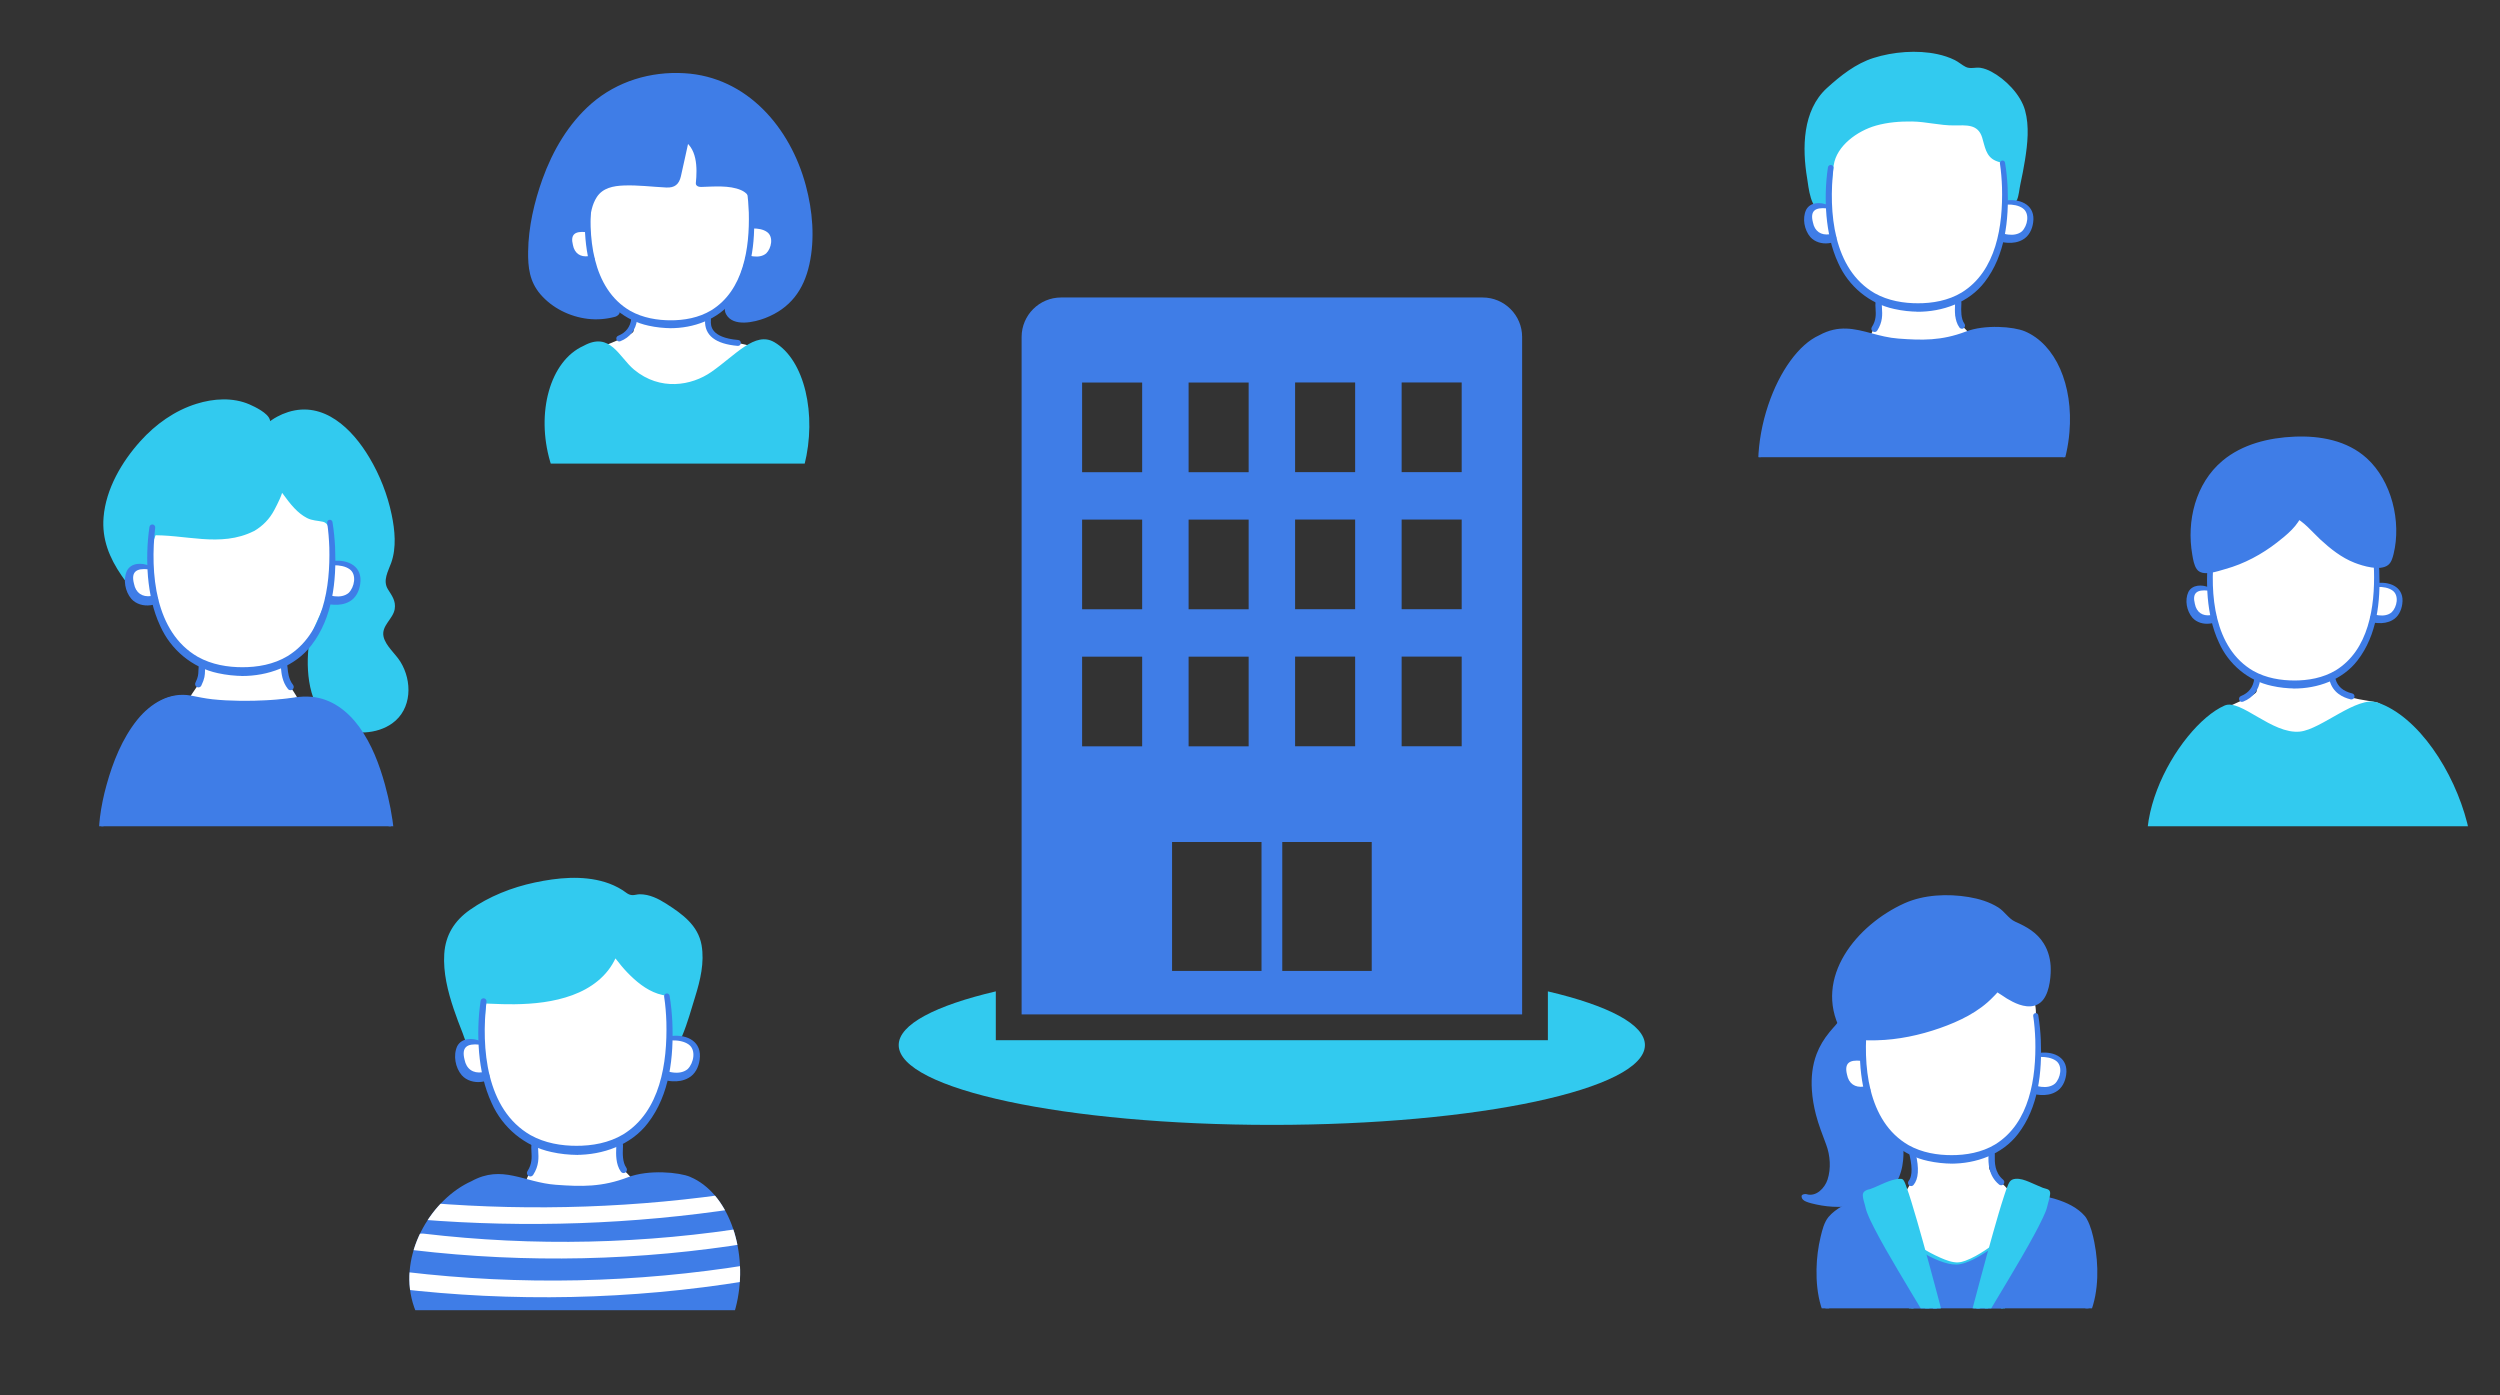 <?xml version="1.0" encoding="UTF-8"?><svg id="_レイヤー_2" xmlns="http://www.w3.org/2000/svg" xmlns:xlink="http://www.w3.org/1999/xlink" viewBox="0 0 444.64 248.11"><rect x="0" y="0" width="444.64" height="248.11" fill="#333333" stroke="none"/><defs><style>.cls-1{fill:#32caef;}.cls-1,.cls-2,.cls-3,.cls-4{stroke-width:0px;}.cls-5{clip-path:url(#clippath-2);}.cls-6{clip-path:url(#clippath-6);}.cls-2{fill:none;}.cls-7{clip-path:url(#clippath-1);}.cls-8{clip-path:url(#clippath-4);}.cls-3{fill:#3f7de7;}.cls-4{fill:#fff;}.cls-9{clip-path:url(#clippath);}.cls-10{clip-path:url(#clippath-3);}.cls-11{clip-path:url(#clippath-5);}</style><clipPath id="clippath"><rect class="cls-2" x="80.44" y="6.81" width="74.76" height="75.64"/></clipPath><clipPath id="clippath-1"><rect class="cls-2" y="62.97" width="83.01" height="83.99"/></clipPath><clipPath id="clippath-2"><rect class="cls-2" x="57.99" y="146.22" width="85.8" height="86.81"/></clipPath><clipPath id="clippath-3"><path class="cls-2" d="m122.78,209.32c-1.97-.83-7.4-1.35-11.09.06-4.6,1.76-8.24,1.68-12.84,1.34-5.68-.42-9.52-3.65-14.99-.64-13.78,6.18-22.94,36.6,24.84,38.03,27.91.33,27.42-33.14,14.08-38.78Z"/></clipPath><clipPath id="clippath-4"><rect class="cls-2" x="299.36" width="80.38" height="81.32"/></clipPath><clipPath id="clippath-5"><rect class="cls-2" x="305.56" y="151.79" width="79.98" height="80.91"/></clipPath><clipPath id="clippath-6"><rect class="cls-2" x="368.52" y="69.95" width="76.12" height="77.01"/></clipPath></defs><g id="object"><path class="cls-1" d="m275.3,176.32v8.68h-98.19v-8.68c-10.73,2.52-17.27,5.88-17.27,9.55,0,7.84,29.71,14.2,66.36,14.2s66.36-6.36,66.36-14.2c0-3.68-6.54-7.03-17.27-9.55Z"/><path class="cls-3" d="m263.7,52.91h-74.98c-3.87,0-7.02,3.15-7.02,7.02v120.49h89.02V59.93c0-3.87-3.15-7.02-7.02-7.02Zm-33.36,15.11h10.68v15.95h-10.68v-15.95Zm0,24.38h10.68v15.95h-10.68v-15.95Zm0,24.38h10.68v15.95h-10.68v-15.95Zm-18.94-48.75h10.68v15.95h-10.68v-15.95Zm0,24.38h10.68v15.95h-10.68v-15.95Zm0,24.38h10.68v15.95h-10.68v-15.95Zm-8.26,15.95h-10.68v-15.95h10.68v15.95Zm0-24.38h-10.68v-15.95h10.68v15.95Zm0-24.38h-10.68v-15.95h10.68v15.95Zm5.32,65.77h15.91v22.93h-15.91v-22.93Zm35.51,22.93h-15.91v-22.93h15.91v22.93Zm16-39.95h-10.68v-15.95h10.68v15.95Zm0-24.38h-10.68v-15.95h10.68v15.95Zm0-24.38h-10.68v-15.95h10.68v15.95Z"/><g class="cls-9"><path class="cls-4" d="m104.84,33.45s-3.76,24.23,14.58,24.23h-.29c18.35,0,14.16-24.35,14.16-24.35,0,0,.4-10.3-13.87-10.3s-14.59,10.42-14.59,10.42Z"/><path class="cls-3" d="m118.84,32.61c.64.13,1.14-.23,1.2-.88.56-2.55,1.12-5.1,1.69-7.66,3.22,1.35,3.35,5.42,3.04,8.43,2.02-.07,4.05,0,6.06.2,1.29.13,3.46,1.14,3.69,2.42,1.14,6.43-2.18,16.11-4.16,18.62-1.79,2.27,2,4.77,8.32.66,10.06-6.55,4.67-40.68-18.62-40.68-20.47,0-25.4,24.33-25.09,31.96-.69,6.87,7.74,11.88,14.28,9.95-2.84-3.54-4.66-7.5-5.1-12.39-1.19-13.27,6.1-11.01,14.71-10.62Z"/><path class="cls-3" d="m118.51,33.35c1.48.08,2.27-.57,2.59-1.99.56-2.45,1.08-4.91,1.62-7.36l-1.56.75c2.89,1.35,2.87,5.09,2.6,7.81-.05.51.51.7.92.69,2.21-.06,5.03-.34,7.11.56s2,2.96,1.93,5.02c-.13,3.85-1.07,7.74-2.51,11.3-.48,1.2-1.05,2.3-1.76,3.38-.48.73-.76,1.56-.31,2.38,1.26,2.32,5.08,1.41,6.96.68,4.44-1.72,6.85-4.99,7.85-9.54,1.01-4.59.58-9.53-.63-14.04-2.74-10.26-10.44-19.33-21.61-19.97-6-.35-11.95,1.43-16.52,5.4-4.09,3.56-6.9,8.4-8.72,13.46-1.46,4.08-2.48,8.49-2.54,12.84-.04,2.85.25,5.34,2.17,7.6,2.11,2.47,5.25,4.01,8.45,4.39,1.63.19,3.26.06,4.85-.37.42-.11,1.1-.65.71-1.15-2.54-3.21-4.28-6.85-4.86-10.93-.4-2.8-.75-6.66.89-9.2,1.06-1.65,2.97-2,4.8-2.07,2.52-.1,5.05.24,7.56.36.99.05,1.98-1.42.66-1.49-4.45-.21-11.39-1.87-14.55,2.38-1.91,2.56-1.76,6.25-1.48,9.25.44,4.68,2.29,8.9,5.19,12.57l.71-1.15c-3.27.9-6.83.04-9.52-1.98-2.64-1.99-3.61-4.57-3.58-7.78.04-3.77.7-7.52,1.81-11.12,3.09-10.06,10.14-19.22,21.46-19.56,10.7-.33,18.5,7.6,21.64,17.25,1.37,4.22,2,8.77,1.49,13.19-.37,3.22-1.38,6.94-4.18,8.9-1.56,1.1-3.86,2.27-5.85,1.99-1.07-.15-1.69-.76-1.13-1.76,1.45-2.59,2.59-5.11,3.36-8.01.53-1.98.93-4,1.1-6.05.14-1.64.36-3.85-.24-5.43-1.34-3.55-7.71-2.89-10.56-2.81l.92.69c.34-3.44.04-7.4-3.47-9.05-.59-.27-1.42.13-1.56.75-.3,1.37-.61,2.75-.91,4.12-.11.51-.83,3.6-.65,3.61-.99-.05-1.99,1.42-.66,1.49Z"/><path class="cls-4" d="m112.79,56.77c-.4.86.12,1.43-.13,2.18-.31.93-8.45,3.49-7.67,4.09,1.67,1.29,12.12,13.16,14.57,12.98,2.62-.11,14.22-12.85,15.87-13.57,1.52-.66-8.43-1.82-9.03-3.37-.31-.8-.37-1.97-.46-2.31"/><path class="cls-4" d="m104.25,41s-3.67-1.11-3.08,2.55c.59,3.67,3.92,2.65,3.92,2.65"/><path class="cls-3" d="m104.17,41.28c-1.85-.18-2.77.36-2.27,2.31.29,1.49,1.35,2.17,2.75,1.97.13-.01.22-.03.32-.05.38-.06.74.2.8.58.11.74-.72.88-1.27.95-1.08.14-2.28-.18-3.04-1.03-1-1.17-1.36-3.09-.7-4.5.69-1.32,2.4-1.3,3.57-.79.32.13.17.62-.17.56h0Z"/><path class="cls-4" d="m133.86,40.29s4.34-.4,3.76,3.26c-.59,3.67-4.38,2.61-4.38,2.61"/><path class="cls-3" d="m133.82,39.95c2.43-.25,4.72.91,4.31,3.66-.15,1.14-.7,2.29-1.75,2.85-.78.44-1.64.55-2.49.5-.6-.04-1.53-.1-1.38-.96.09-.38.46-.61.84-.53.19.06.43.11.66.13.8.1,1.66-.01,2.27-.54.92-.9,1.34-2.94.15-3.79-.67-.49-1.67-.66-2.57-.63-.44,0-.48-.65-.04-.7h0Z"/><path class="cls-3" d="m105.3,34.64c-.82,7.17-.08,16.69,6.83,20.67,2.22,1.23,4.77,1.67,7.29,1.66,0,0,0,1.4,0,1.4h-.29v-1.4c2.56.02,5.16-.45,7.37-1.78,5.78-3.55,6.84-11.12,6.68-17.38-.05-1.33-.15-2.67-.35-3.96-.04-.23.13-.45.36-.49.23-.03.45.12.49.35.23,1.36.35,2.7.42,4.06.23,5.4-.38,11.27-3.8,15.69-2.61,3.4-6.99,4.94-11.17,4.91-.93-.02-.94-1.37-.01-1.4,0,0,.01,0,.01,0h.29s0,0,0,0c.39,0,.7.31.7.7,0,.39-.32.71-.71.7-1.36-.01-2.73-.15-4.07-.45-4.12-.88-7.57-3.75-9.27-7.59-1.15-2.48-1.7-5.16-1.94-7.83-.22-2.68-.15-5.34.24-8.01.04-.25.27-.43.53-.39.26.04.43.28.39.54h0Z"/><path class="cls-3" d="m131.27,61.52s-.03,0-.05,0c-3.97-.34-5.93-1.87-5.82-4.54,0-.05,0-.09,0-.12-.05-.26.12-.53.38-.6.28-.08.57.09.64.37.03.12.03.23.02.39-.04.83-.13,3.02,4.85,3.45.29.02.5.28.48.57-.02.27-.25.48-.52.48Zm-5.85-4.62s0,0,0,0c0,0,0,0,0,0Z"/><path class="cls-3" d="m110.14,60.73c-.21,0-.41-.13-.49-.33-.11-.27.02-.58.29-.68,1.37-.55,2.16-1.56,2.33-3.01.03-.29.29-.49.58-.46.29.03.49.3.46.58-.22,1.83-1.25,3.17-2.98,3.86-.06.03-.13.04-.2.04Z"/><path class="cls-1" d="m137.7,60.85c-3.39-1.97-6.83,2.26-11.18,5.3-3.52,2.45-9.11,3.43-13.74-.4-2.69-2.23-4.23-6.86-8.99-4.24-12.01,5.39-9.9,36.99,18.23,37.78,24.31.68,26.6-32.11,15.67-38.45Z"/></g><g class="cls-7"><path class="cls-4" d="m27.1,92.55s-4.18,26.9,16.19,26.9h-.33c20.37,0,15.73-27.04,15.73-27.04,0,0,.44-11.44-15.4-11.44s-16.2,11.57-16.2,11.57Z"/><path class="cls-1" d="m44.54,94.24c-5.13,2.78-12.04.15-17.6.49-2.52,4.01-.02,13.16-.33,11-.6-4.25-.75,2.89-5.83-6.93-1.21-2.34-2.75-7.55,1.21-14.74,7.15-12.97,19.75-15.77,25.17-8.8.43.55,1.27.38,1.66-.22,11.7-8.53,23.37,16.79,19.5,25.66-2.39,5.49,1.04,3.64.79,7.93-.74,2.21-1.69,1.94-2.03,4.24-.3,1.96,3.78,4.35,4.4,8.58.66,4.51-1.85,7.98-5.83,8.25-11.55.77-10.03-15.08-9.35-16.53,3.37-7.19,4.62-10.91,3.46-18.77-.1-.7-.63-2.25-1.3-2.13-3.76.34-5.9-3.2-7.82-5.75-2.08-2.12-1.15,4.99-6.12,7.72Z"/><path class="cls-1" d="m43.9,94.03c-3.54,1.79-7.86.79-11.62.4-2.18-.23-5.84-1.16-6.87,1.38-.88,2.17-.79,4.75-.55,7.02.07.69.09,3.6,1.08,3.72.42.05,1.65-.13,1.77-.67.1-.43-.04-1.43-.32-1.8-.42-.55-.98-.31-1.58-.26-.34.03-.07-.03.07.02-.37-.14-.65-.37-.93-.64-1.4-1.32-2.42-3.28-3.22-5-3.81-8.11,2.09-18.04,8.58-22.92,2.93-2.2,6.6-3.77,10.32-3.05,1.5.29,2.91.95,4.09,1.93,1.24,1.03,1.78,2.31,3.6,1.78,1.47-.43,2.39-1.75,3.97-2.05,1.31-.25,2.67.08,3.87.62,2.88,1.29,5.12,3.92,6.8,6.52,3.22,4.98,6.07,12.17,4.81,18.21-.32,1.54-1.28,2.93-1.36,4.52-.06,1.18.6,1.7,1.14,2.64,1,1.74.18,3.18-.8,4.68-.85,1.3-.97,2.56-.14,3.85,1.02,1.58,2.37,2.91,3.15,4.65.91,2.02,1.05,4.46.17,6.52-1.66,3.9-6.59,3.88-9.47,1.35-3.48-3.07-4.16-9.38-3.26-13.72.28-1.35,1.06-2.58,1.6-3.83.87-2.02,1.64-4.09,2.07-6.25.4-2.03.49-4.11.36-6.18-.09-1.44.06-4.83-1.56-5.6-.72-.34-1.68-.06-2.46-.31-1.08-.35-1.99-1.13-2.77-1.93-.65-.67-1.22-1.42-1.78-2.17-.42-.56-.82-1.39-1.48-1.7-2.47-1.14-3.26,2.2-3.85,3.71-.7,1.82-1.71,3.54-3.43,4.56-1.25.74.71.76,1.29.42,1.56-.92,2.75-2.14,3.6-3.75.58-1.1,1.49-2.83,1.62-4.08,0,0,.18-.29.17-.3l-1.24.34.14.11c.06.26.58.72.76.97.68.92,1.36,1.86,2.15,2.68.65.68,1.37,1.28,2.21,1.71.96.49,1.83.44,2.83.67,1.06.25,1.19,1.49,1.33,2.49.19,1.34.31,2.68.33,4.03.04,2.4-.29,4.76-1,7.05-.94,3.05-2.93,5.81-3.24,9-.46,4.8.29,11.41,5.08,13.89,2.95,1.53,7.12,1.34,9.83-.61,3.53-2.54,3.59-7.53,1.44-10.98-.87-1.39-2.6-2.8-2.98-4.42-.45-1.96,1.69-3.14,1.98-4.92.24-1.47-.51-2.4-1.21-3.53-.96-1.55.05-3.19.59-4.71.96-2.7.65-5.81.08-8.55-.74-3.57-2.11-7.05-3.98-10.18-3.01-5.06-8.08-10.09-14.45-8.07-.67.21-1.32.49-1.93.82-.36.19-.71.41-1.04.64-.08.05-.27.25-.35.26.2-.03.18-.06.07-.4-.36-1.15-2.59-2.24-3.6-2.68-2.96-1.29-6.41-1.06-9.44-.11-3.88,1.21-7.27,3.64-9.97,6.64-3.33,3.7-6.13,8.49-6.55,13.53-.32,3.9,1.03,7.22,3.21,10.39.61.89,1.37,2.02,2.47,2.36.21.06,1.88.21,1.91-.1,0,.02-.76.02-.77.05-.02.05.12.28.12.36-.02.35.26.9.2,1.16l1.77-.67c.56.07.21.25.25-.17.02-.24-.15-.63-.2-.87-.2-.99-.33-1.99-.41-2.99-.19-2.33-.16-4.89,1.05-6.97-.51.23-1.02.45-1.53.68,6.32-.28,12.69,2.26,18.7-.78,1.29-.65-.7-.72-1.29-.42Z"/><path class="cls-4" d="m35.92,118.44c-.45.96.13,1.58-.15,2.42-.34,1.03-3.21,4.17-2.35,4.84,1.85,1.43,7.28,14.32,10.01,14.11,2.91-.12,7.21-13.45,9.04-14.24,1.69-.73-.78-2.85-1.45-4.56-.34-.88-.41-2.18-.51-2.57"/><path class="cls-4" d="m26.45,100.94s-4.07-1.23-3.42,2.84c.65,4.07,4.35,2.94,4.35,2.94"/><path class="cls-3" d="m26.35,101.25c-2.06-.2-3.08.4-2.52,2.57.32,1.66,1.49,2.41,3.05,2.19.14-.02.25-.04.36-.05.42-.07.82.22.89.64.12.82-.8.98-1.4,1.05-1.2.16-2.53-.2-3.37-1.14-1.11-1.3-1.51-3.43-.78-5,.77-1.46,2.67-1.45,3.97-.88.36.15.19.69-.19.62h0Z"/><path class="cls-4" d="m59.31,100.15s4.82-.44,4.17,3.63c-.65,4.07-4.87,2.9-4.87,2.9"/><path class="cls-3" d="m59.28,99.76c2.7-.28,5.24,1.01,4.79,4.07-.16,1.26-.78,2.55-1.94,3.17-.87.48-1.82.61-2.77.56-.66-.04-1.7-.11-1.53-1.07.1-.42.51-.68.93-.59.21.06.47.12.73.15.89.11,1.84-.02,2.52-.6,1.02-1,1.49-3.27.17-4.21-.74-.54-1.86-.73-2.85-.7-.49,0-.53-.72-.05-.77h0Z"/><path class="cls-3" d="m27.6,93.88c-.91,7.97-.08,18.54,7.59,22.95,2.46,1.37,5.29,1.86,8.1,1.84,0,0,0,1.56,0,1.56h-.33v-1.56c2.85.02,5.73-.5,8.19-1.98,6.41-3.94,7.6-12.34,7.42-19.3-.05-1.47-.17-2.96-.38-4.4-.04-.26.14-.5.4-.54.26-.04.5.14.54.39.25,1.51.39,3,.47,4.51.25,5.99-.42,12.51-4.22,17.42-2.9,3.78-7.76,5.49-12.41,5.46-1.03-.02-1.04-1.52-.01-1.56,0,0,.01,0,.01,0h.33c.43,0,.78.35.78.78,0,.43-.35.78-.79.78-1.51-.02-3.03-.17-4.52-.5-4.58-.97-8.4-4.17-10.29-8.43-1.28-2.75-1.89-5.73-2.16-8.69-.24-2.98-.17-5.93.26-8.9.04-.28.31-.47.59-.43.28.04.48.31.43.6h0Z"/><path class="cls-3" d="m51.66,122.75c-.17,0-.34-.07-.45-.22-1.03-1.27-1.16-2.86-1.23-3.62-.01-.12-.02-.27-.03-.32-.07-.31.12-.63.43-.7.31-.08.62.1.7.41.03.13.05.28.07.52.06.7.17,1.99.97,2.99.2.25.16.62-.09.82-.11.09-.24.13-.37.13Z"/><path class="cls-3" d="m35.28,122.26c-.09,0-.17-.02-.25-.06-.29-.14-.41-.49-.27-.78.5-1.04.51-1.46.53-2.1,0-.27.02-.57.06-.94.04-.32.32-.55.65-.51.32.04.55.33.51.65-.04.32-.05.59-.05.84-.02.7-.04,1.31-.65,2.57-.1.21-.31.33-.53.33Z"/><path class="cls-3" d="m52.35,124.17c-5.72.86-13.86.86-18.26-.22-11.27-2.76-16.94,19.67-16,25.4.38.48,1.08.55,1.7.59,15.35,1.05,34.62.27,49.98-.25.23-.19-2.08-27.84-17.43-25.53Z"/><path class="cls-3" d="m52.53,124.03c-3.28.49-6.62.66-9.94.61-1.61-.02-3.22-.1-4.82-.27-1.29-.14-2.52-.41-3.79-.65-3.82-.72-7.24,1.42-9.56,4.29-2.69,3.35-4.35,7.53-5.48,11.63-.52,1.87-.92,3.78-1.16,5.71-.1.77-.16,1.55-.18,2.33,0,.33,0,.65.01.98.01.23-.01.6.08.82.25.55,1.28.6,1.78.63.83.06,1.67.11,2.5.15,1.78.1,3.56.17,5.33.23,3.68.11,7.36.15,11.03.14,7.51-.02,15.02-.23,22.53-.47,1.77-.06,3.54-.12,5.3-.18.87-.03,1.73-.06,2.6-.09.31-.01,1.23.09,1.41-.27.06-.12.01-.37,0-.5-.02-.36-.05-.72-.09-1.08-.29-2.86-.85-5.71-1.61-8.48-.99-3.59-2.36-7.2-4.55-10.24-2.05-2.84-4.95-5.08-8.54-5.39-.96-.08-1.92-.04-2.87.1-.12.02-.48.06-.54.19s.05.13.19.11c2.65-.39,5.27.17,7.48,1.7,2.16,1.49,3.76,3.67,5,5.95s2.23,4.95,2.96,7.55c.62,2.22,1.1,4.48,1.43,6.76.11.76.21,1.53.28,2.29.03.38.01.78.07,1.15,0,.06-.02.06.03,0l.63-.19c-8.99.31-17.97.64-26.96.74-4.56.05-9.11.04-13.67-.07-2.17-.05-4.34-.13-6.5-.25-1.04-.06-2.1-.09-3.14-.2-.39-.04-.98-.12-1.22-.46-.11-.15-.1-.38-.11-.56-.17-1.88.12-3.82.46-5.67.47-2.55,1.18-5.06,2.1-7.49.93-2.46,2.1-4.87,3.65-7.01,1.31-1.8,3.01-3.57,5.16-4.34.98-.35,2.02-.44,3.05-.31.66.09,1.29.27,1.94.39.84.16,1.68.27,2.53.35,3.98.41,8.02.35,12-.02.95-.09,1.9-.2,2.84-.34.12-.02.48-.06.54-.19s-.05-.13-.19-.11Z"/></g><g class="cls-5"><path class="cls-4" d="m95.12,203.56c-.46.99.36,2.17.08,3.03-.36,1.07-2.33,3.71-1.44,4.4,1.91,1.48,5.93,1,8.75.79,3.01-.13,7.83-.03,9.72-.85,1.74-.76-1.72-2.64-2.41-4.41-.36-.91.49-2.56.38-2.96"/><path class="cls-4" d="m86,176.8s-4.32,27.81,16.74,27.81h-.34c21.06,0,16.25-27.95,16.25-27.95,0,0,.45-11.82-15.92-11.82s-16.74,11.96-16.74,11.96Z"/><path class="cls-1" d="m85.42,177.64c-.47,3.41-.76,9.11-1.52,7.08-1.59-4.24-7.12-16.22-.91-21.37,3.78-3.13,9.1-5.13,13.94-5.91,4.84-.78,9.98-.86,13.84,2.17.25.2.51.41.83.48.35.08.71-.04,1.06-.11,2.91-.62,5.69,1.94,8.12,3.67,6.78,4.85.11,16.82-.49,20.31-.07.42-.31-7.73-.76-7.73-3.88.03-7.67-4.37-9.09-6.47-1.35-2-1.54-.6-2.06.53-4.61,10.08-22.87,6.75-22.95,7.35Z"/><path class="cls-1" d="m84.28,177.72c-.18,1.37-.31,2.74-.47,4.11-.06.55-.12,1.11-.21,1.66-.04.27-.29,1.22-.12,1.11l1.14-.3c.64.06.33-.09.09-.7-.17-.43-.34-.85-.5-1.28-.4-1.04-.8-2.08-1.16-3.13-.8-2.34-1.48-4.75-1.71-7.22-.23-2.42-.03-5.12,1.5-7.11,1.96-2.54,5.63-4.1,8.57-5.14,3.18-1.12,6.58-1.79,9.95-1.86,1.82-.04,3.68.13,5.41.73.78.27,1.53.62,2.23,1.06.65.41,1.21,1.02,1.96,1.24.45.13.93.09,1.39.03,1-.13,1.72-.15,2.69.22,1.7.65,3.21,1.96,4.65,3.05,2.06,1.55,2.96,3.65,2.96,6.21,0,2.76-.79,5.48-1.67,8.07-.59,1.73-1.13,3.81-1.79,5.39l2.21-.15c-.37-1.1-.16-2.67-.24-3.83-.07-1.08.12-2.99-.49-3.95-.44-.69-1.25-.5-1.97-.66-1.5-.34-2.82-1.28-3.97-2.27-.95-.82-1.81-1.76-2.58-2.75-.57-.73-1.06-1.81-1.96-2.19-1.97-.83-2.56,1.56-3.23,2.77-.97,1.75-2.53,3.07-4.31,3.96-3.45,1.73-7.49,2.07-11.29,2.1-1.5,0-2.99-.07-4.48-.13-.87-.03-2.07-.16-2.54.77-.59,1.16,1.69,1.24,2.16.3-.44.87-1.47.59-.45.64.42.02.85.04,1.28.05,1.39.06,2.77.11,4.16.09,3.47-.04,7.01-.41,10.29-1.61,3.33-1.22,6.26-3.37,7.74-6.68.05-.1.2-.36.19-.47l.12-.29-.77.27c-.05.14.79,1.1.92,1.27.65.86,1.37,1.66,2.15,2.42,1.58,1.54,3.48,2.96,5.68,3.44.29.06.59.12.89.14-.03,0-.33-.66-.14-.18.09.24.09.54.12.79.11.88.16,1.77.22,2.65.08,1.19-.13,2.81.25,3.95.31.93,1.89.61,2.21-.15.91-2.17,1.58-4.63,2.28-6.89.91-2.93,1.67-6.09,1.14-9.16-.62-3.55-3.43-5.55-6.29-7.38-1.41-.9-2.99-1.69-4.71-1.68-.44,0-.91.17-1.33.15-.74-.04-1.14-.51-1.71-.87-.99-.63-2.07-1.12-3.19-1.46-4.01-1.21-8.41-.77-12.45.09-4.09.87-8.11,2.46-11.54,4.87-2.74,1.93-4.33,4.46-4.55,7.83-.21,3.31.63,6.65,1.67,9.76.49,1.48,1.06,2.94,1.63,4.39.36.93.59,2.29,1.85,2.22s1.51-1.31,1.69-2.32c.35-2.02.46-4.09.73-6.12.16-1.19-2.15-.92-2.29.15Z"/><path class="cls-4" d="m119.52,184.65s4.98-.46,4.31,3.75c-.67,4.21-5.03,3-5.03,3"/><path class="cls-3" d="m119.49,184.25c2.79-.29,5.41,1.04,4.95,4.21-.17,1.3-.8,2.63-2.01,3.27-.89.5-1.88.64-2.86.58-.69-.04-1.76-.12-1.58-1.1.1-.43.53-.7.97-.61.22.07.49.12.76.15.92.12,1.91-.02,2.6-.62,1.05-1.04,1.54-3.38.17-4.36-.77-.56-1.92-.76-2.95-.73-.51,0-.55-.75-.05-.8h0Z"/><path class="cls-4" d="m85.33,185.47s-4.21-1.27-3.54,2.93c.67,4.21,4.5,3.04,4.5,3.04"/><path class="cls-3" d="m85.23,185.79c-2.13-.21-3.18.41-2.61,2.66.33,1.71,1.54,2.49,3.15,2.26.15-.02.26-.04.37-.05.44-.07.85.23.92.67.12.85-.83,1.01-1.45,1.09-1.24.16-2.62-.21-3.48-1.18-1.15-1.34-1.56-3.54-.81-5.17.8-1.51,2.76-1.5,4.1-.91.37.15.19.71-.19.64h0Z"/><path class="cls-3" d="m86.52,178.17c-.94,8.23-.09,19.16,7.84,23.72,2.55,1.42,5.47,1.92,8.37,1.9,0,0,0,1.61,0,1.61h-.34v-1.61c2.94.02,5.92-.52,8.46-2.04,6.63-4.08,7.85-12.76,7.67-19.95-.05-1.52-.17-3.06-.4-4.55-.04-.27.14-.52.41-.56.27-.04.51.14.56.4.26,1.56.41,3.1.49,4.66.26,6.19-.43,12.93-4.36,18.01-2.99,3.91-8.02,5.67-12.82,5.64-1.07-.02-1.08-1.58-.01-1.61,0,0,.01,0,.01,0h.34s0,0,0,0c.44,0,.81.36.81.81,0,.45-.37.81-.81.81-1.56-.02-3.13-.17-4.67-.52-4.73-1.01-8.68-4.31-10.63-8.71-1.32-2.85-1.96-5.92-2.23-8.98-.25-3.08-.18-6.13.27-9.2.04-.29.32-.49.61-.44.29.04.49.32.44.62h0Z"/><path class="cls-3" d="m110.92,208.64c-.19,0-.37-.09-.49-.25-.95-1.31-.87-3.2-.83-4.22,0-.19.02-.42,0-.49-.09-.32.11-.64.43-.72.32-.09.66.12.74.44.05.19.04.41.02.82-.04.87-.1,2.48.6,3.46.2.27.14.65-.13.84-.11.08-.23.12-.35.12Z"/><path class="cls-3" d="m94.32,209.24c-.11,0-.23-.03-.33-.1-.28-.18-.36-.56-.18-.84.84-1.3.77-2.42.71-3.51-.03-.46-.05-.89,0-1.31.04-.33.34-.57.67-.53.33.04.57.34.53.67-.04.31-.01.68.01,1.1.07,1.16.16,2.6-.9,4.24-.12.18-.31.28-.51.28Z"/><path class="cls-3" d="m122.78,209.32c-1.97-.83-7.4-1.35-11.09.06-4.6,1.76-8.24,1.68-12.84,1.34-5.68-.42-9.52-3.65-14.99-.64-13.78,6.18-22.94,36.6,24.84,38.03,27.91.33,27.42-33.14,14.08-38.78Z"/><g class="cls-10"><path class="cls-4" d="m74.62,216.89c18.89,1.52,37.95.88,56.68-1.98.88-.13,2.5-.6,2.62-1.7s-1.28-1.33-2.07-1.21c-18.36,2.81-36.99,3.44-55.49,1.95-1.02-.08-2.56.36-3.06,1.34s.45,1.54,1.33,1.61h0Z"/><path class="cls-4" d="m73.59,222.35c19.98,2.35,40.28,1.92,60.13-1.34.88-.14,2.5-.6,2.62-1.7s-1.28-1.34-2.07-1.21c-19.49,3.2-39.33,3.62-58.94,1.31-2-.24-4.88,2.57-1.74,2.94h0Z"/><path class="cls-4" d="m70.47,229.17c20.71,2.45,41.76,2.01,62.35-1.34.88-.14,2.5-.6,2.62-1.7s-1.28-1.34-2.07-1.21c-20.22,3.29-40.82,3.71-61.17,1.31-2-.24-4.88,2.57-1.74,2.94h0Z"/></g></g><g class="cls-8"><path class="cls-4" d="m334.15,53.71c-.43.93.34,2.03.07,2.84-.33,1-2.18,3.47-1.35,4.12,1.79,1.39,5.56.94,8.2.74,2.82-.12,7.34-.02,9.11-.79,1.63-.71-1.61-2.47-2.25-4.14-.33-.86.45-2.4.35-2.77"/><path class="cls-4" d="m325.6,28.64s-4.05,26.05,15.68,26.05h-.32c19.73,0,15.23-26.18,15.23-26.18,0,0,.43-11.08-14.91-11.08s-15.68,11.21-15.68,11.21Z"/><path class="cls-1" d="m325.06,29.43c-.44,3.2-.71,8.53-1.42,6.63-1.49-3.98-3.55-15.31,2.27-20.14,3.54-2.93,5.4-4.69,9.94-5.42,4.54-.73,9.35-.81,12.96,2.04.24.19.48.39.78.45.33.07.66-.03.99-.1,2.73-.59,5.46,2.42,7.28,4.53,3.51,4.07.43,14.67-.14,17.94-.07.39-.29-7.25-.71-7.24-3.63.03-2.72-3.4-4.05-5.37-1.26-1.87-5.03-1.08-6.18-1.28-19.58-3.43-21.65,7.41-21.73,7.97Z"/><path class="cls-1" d="m323.99,29.5c-.17,1.28-.29,2.56-.44,3.85-.06.52-.12,1.04-.2,1.56-.04.25-.27,1.15-.11,1.04l1.06-.29c.58.06.33,0,.16-.54-.11-.34-.21-.69-.31-1.04-.26-.95-.47-1.91-.63-2.88-.38-2.23-.53-4.5-.34-6.76s.71-4.5,1.97-6.36c1.35-1.99,3.74-3.72,5.77-4.99,2.4-1.5,5.22-1.97,8.01-2.15,3.34-.22,6.3.33,9.07,2.23,1.1.75,1.67.5,2.92.46,1.71-.04,3.23,1.35,4.36,2.49,1.68,1.69,2.77,3.24,3.06,5.64.3,2.52-.05,5.14-.48,7.63-.2,1.15-.43,2.3-.68,3.44-.16.74-.22,1.74-.49,2.4l2.07-.14c-.4-1.21-.17-2.93-.26-4.2-.07-.95.14-2.98-.88-3.5-.49-.25-1.09-.02-1.6-.32-.44-.26-.66-.72-.84-1.17-.37-.94-.45-1.96-.86-2.89-.92-2.06-3.1-2.35-5.14-2.35-2.75,0-5.43-.56-8.19-.64-2.28-.07-4.57.07-6.8.57-3.08.69-6.09,2.17-8.11,4.65-.98,1.19-1.85,2.72-2.08,4.27-.16,1.11,2,.86,2.14-.14.5-3.43,4.2-6.09,7.51-7.03,2.09-.59,4.28-.76,6.45-.73,2.49.04,4.95.72,7.43.7,2.17-.01,4.25-.3,5.01,2.16.49,1.58.65,3.35,2.36,4.11.29.13,1.3.52,1.59.33-.21.15-.19-.52-.39-.25-.04.05.08.32.08.4,0,.85.19,1.74.24,2.59.08,1.21-.13,2.85.26,4.01.29.87,1.77.57,2.07-.14.33-.79.39-1.83.57-2.67.31-1.46.61-2.92.84-4.39.45-2.86.8-6.02,0-8.86-.78-2.79-3.49-5.53-6-6.86-.61-.32-1.25-.57-1.93-.68-.87-.13-1.79.25-2.6-.15-.67-.33-1.27-.88-1.95-1.22-.99-.49-2.04-.83-3.12-1.06-3.6-.77-7.84-.43-11.34.68-3.16,1-5.87,3.15-8.3,5.36-4.36,3.98-4.41,10.7-3.5,16.1.22,1.31.61,6.02,2.74,5.45,1.08-.29,1.2-1.52,1.34-2.45.28-1.79.4-3.61.63-5.4.15-1.11-2.01-.86-2.14.14Z"/><path class="cls-4" d="m357.01,36s4.67-.43,4.04,3.51c-.63,3.94-4.71,2.81-4.71,2.81"/><path class="cls-3" d="m356.97,35.63c2.62-.27,5.07.98,4.64,3.94-.16,1.22-.75,2.46-1.88,3.07-.84.47-1.76.6-2.68.54-.64-.04-1.65-.11-1.48-1.03.09-.41.5-.66.9-.57.2.06.46.12.71.14.86.11,1.79-.02,2.44-.58.99-.97,1.44-3.16.16-4.08-.72-.53-1.8-.71-2.76-.68-.48,0-.52-.7-.04-.75h0Z"/><path class="cls-4" d="m324.97,36.76s-3.95-1.19-3.31,2.75c.63,3.94,4.21,2.84,4.21,2.84"/><path class="cls-3" d="m324.88,37.06c-1.99-.2-2.98.39-2.44,2.49.31,1.61,1.45,2.33,2.95,2.12.14-.02.24-.03.35-.05.41-.07.8.21.86.62.12.8-.78.95-1.36,1.02-1.16.15-2.45-.19-3.26-1.1-1.08-1.26-1.46-3.32-.75-4.84.75-1.42,2.59-1.4,3.84-.85.34.14.18.67-.18.6h0Z"/><path class="cls-3" d="m326.09,29.93c-.88,7.71-.08,17.95,7.35,22.23,2.38,1.33,5.13,1.8,7.84,1.78,0,0,0,1.51,0,1.51h-.32v-1.51c2.76.02,5.55-.48,7.93-1.91,6.21-3.82,7.36-11.95,7.18-18.69-.05-1.42-.16-2.87-.37-4.26-.04-.25.13-.49.39-.52.25-.04.48.13.52.38.25,1.46.38,2.9.46,4.36.24,5.8-.41,12.11-4.09,16.87-2.8,3.66-7.51,5.31-12.01,5.28-1-.02-1.01-1.48-.01-1.51,0,0,.01,0,.01,0h.32s0,0,0,0c.42,0,.75.34.75.75,0,.42-.34.76-.76.75-1.46-.01-2.93-.16-4.38-.49-4.43-.94-8.13-4.04-9.96-8.16-1.24-2.67-1.83-5.55-2.09-8.41-.24-2.88-.17-5.74.26-8.62.04-.27.3-.46.57-.42.28.04.46.3.42.58h0Z"/><path class="cls-3" d="m348.95,58.47c-.18,0-.35-.08-.46-.23-.89-1.23-.82-3-.78-3.95,0-.18.02-.39,0-.46-.08-.3.1-.6.4-.68.3-.08.62.11.7.42.05.17.04.38.02.77-.03.81-.1,2.33.56,3.24.18.25.13.61-.13.79-.1.07-.22.11-.33.11Z"/><path class="cls-3" d="m333.4,59.04c-.11,0-.21-.03-.31-.09-.26-.17-.34-.52-.17-.78.79-1.22.72-2.27.66-3.28-.03-.43-.05-.84,0-1.23.04-.31.31-.54.63-.5.31.04.53.32.5.63-.03.29-.01.63.01,1.03.07,1.09.15,2.44-.84,3.97-.11.17-.29.26-.48.26Z"/><path class="cls-3" d="m360.06,59.11c-1.85-.78-6.93-1.27-10.39.05-4.31,1.65-7.72,1.58-12.03,1.26-5.32-.4-8.92-3.42-14.04-.6-12.91,5.79-22.49,52.2,22.75,41.52,25.45-6.01,26.2-36.94,13.7-42.23Z"/><path class="cls-3" d="m334.11,103.11c-3.91,0-7.34-.6-10.26-1.8-4.88-2-8.22-5.58-9.93-10.63-1.81-5.35-1.61-12.15.57-18.64,2.03-6.06,5.49-10.81,9.04-12.4,3.48-1.92,6.32-1.16,9.34-.36,1.5.4,3.05.81,4.79.94,4.13.31,7.62.41,11.95-1.24,3.41-1.31,8.52-.9,10.53-.05h0c5.45,2.31,8.64,9.53,7.92,17.97-.81,9.62-6.93,21.13-21.66,24.61-4.51,1.06-8.61,1.6-12.29,1.6Zm-6.07-44.3c-1.37,0-2.78.31-4.35,1.17-7.19,3.22-13.26,19.23-9.42,30.58,1.68,4.95,4.95,8.45,9.72,10.4,5.6,2.3,13.11,2.36,22.32.18,14.53-3.43,20.57-14.79,21.37-24.27.7-8.28-2.39-15.35-7.7-17.59h0c-1.91-.81-6.97-1.2-10.25.06-4.4,1.68-7.94,1.58-12.11,1.27-1.78-.13-3.35-.55-4.86-.95-1.64-.44-3.15-.84-4.72-.84Z"/></g><g class="cls-11"><path class="cls-3" d="m327.48,181.64c-.84,1.78-8.62,6.22-2.29,21.48.82,1.97.98,4.27.45,6.34-.53,2.07-2.68,3.92-4.7,3.22-.03.43.46.68.87.81,3.35,1.05,6.95,1.07,10.33.14,7.81-2.15,5.86-11.37,5.02-13.7-1.35-3.73-2.91-9.15-2.62-13.11.06-.84.09-1.74-.38-2.45,0,0,0,0,0,0-2.38-3.58-5.57-5.1-6.68-2.74Z"/><path class="cls-3" d="m326.99,181.61c-.06.13-.15.25-.24.37-.07.09-.01.02-.03.04-.03.04-.06.07-.09.11-.07.08-.14.17-.21.25-.35.4-.71.79-1.04,1.2-.96,1.18-1.75,2.46-2.29,3.89-.77,2.03-.98,4.21-.84,6.37.09,1.48.35,2.95.72,4.39.47,1.84,1.17,3.58,1.83,5.36.72,1.93.88,4.23.24,6.21-.5,1.52-2.05,3.14-3.78,2.58-.21-.07-.85.05-.84.37.01.51.37.79.82.97.57.23,1.18.37,1.78.5,1.28.28,2.59.43,3.9.43,2.32,0,4.85-.3,6.97-1.31,1.4-.67,2.6-1.7,3.39-3.04.7-1.2,1.07-2.57,1.2-3.94.21-2.16-.06-4.46-.78-6.51-1.47-4.19-2.91-8.7-2.62-13.19.04-.56.06-1.14-.08-1.68s-.47-.99-.8-1.43c-.65-.88-1.4-1.68-2.28-2.33-1.21-.9-3.01-1.53-4.31-.41-.26.23-.47.52-.62.83-.24.49.82.41.99.06.24-.49.56-.85,1.11-.83.7.03,1.37.44,1.92.83.81.58,1.5,1.33,2.1,2.11.31.41.66.83.81,1.32.16.53.15,1.09.11,1.64-.27,4.14.9,8.33,2.22,12.22.33.96.67,1.89.87,2.88.22,1.06.35,2.15.36,3.23.02,2.52-.64,5.18-2.65,6.86-1.58,1.31-3.74,1.74-5.72,1.94-1.34.14-2.7.12-4.04-.05-.7-.09-1.4-.23-2.08-.4-.38-.1-1.51-.25-1.52-.8l-.84.37c1.57.51,3.27-.21,4.34-1.39,1.2-1.32,1.54-3.1,1.51-4.84-.02-.97-.15-1.93-.43-2.86-.29-.98-.74-1.92-1.09-2.88-.59-1.64-1.07-3.33-1.37-5.05-.43-2.47-.49-5.03.18-7.46.44-1.59,1.2-3.05,2.2-4.36.36-.47.79-.96,1.21-1.43.29-.32.62-.66.8-1.05.23-.49-.82-.41-.99-.06Z"/><path class="cls-4" d="m340.16,205.24c-.43.92.79,2.73.53,3.53-.33.99-1.38,2.43-1.8,3.39-3.5,8.05,7.43,16.87,10.06,16.67,2.8-.12,9.23-13.65,8.76-16.11-.34-1.74-3.2-3.08-3.85-4.73-.33-.85.45-2.38.35-2.75"/><path class="cls-4" d="m331.66,180.29s-4.03,25.92,15.6,25.92h-.31c19.63,0,15.15-26.05,15.15-26.05,0,0,.42-11.02-14.83-11.02s-15.6,11.15-15.6,11.15Z"/><path class="cls-4" d="m362.91,187.61s4.65-.43,4.02,3.49c-.63,3.92-4.69,2.79-4.69,2.79"/><path class="cls-3" d="m362.87,187.24c2.6-.27,5.04.97,4.61,3.92-.16,1.21-.75,2.45-1.87,3.05-.83.47-1.75.59-2.67.54-.64-.04-1.64-.11-1.48-1.03.09-.4.5-.66.9-.56.2.06.45.11.71.14.85.11,1.78-.02,2.43-.58.98-.97,1.43-3.15.16-4.06-.72-.52-1.79-.7-2.75-.68-.47,0-.52-.7-.04-.75h0Z"/><path class="cls-4" d="m331.03,188.37s-3.93-1.19-3.3,2.73c.63,3.92,4.19,2.83,4.19,2.83"/><path class="cls-3" d="m330.94,188.67c-1.98-.2-2.96.38-2.43,2.48.31,1.6,1.44,2.32,2.94,2.11.14-.02.24-.03.35-.05.41-.06.79.21.86.62.12.79-.77.94-1.35,1.01-1.15.15-2.44-.19-3.25-1.1-1.07-1.25-1.46-3.3-.75-4.82.74-1.41,2.57-1.39,3.82-.85.34.14.18.66-.18.59h0Z"/><path class="cls-3" d="m332.15,181.57c-.88,7.67-.08,17.86,7.31,22.11,2.37,1.32,5.1,1.79,7.8,1.77,0,0,0,1.5,0,1.5h-.31v-1.5c2.74.02,5.52-.48,7.89-1.9,6.18-3.8,7.32-11.89,7.15-18.6-.05-1.42-.16-2.85-.37-4.24-.04-.25.13-.48.38-.52.25-.04.48.13.52.38.24,1.45.38,2.89.45,4.34.24,5.77-.4,12.05-4.07,16.79-2.79,3.64-7.48,5.29-11.95,5.26-1-.02-1.01-1.47-.01-1.5,0,0,.01,0,.01,0h.32c.41,0,.75.34.75.75,0,.42-.34.75-.76.75-1.46-.01-2.92-.16-4.36-.48-4.41-.94-8.09-4.02-9.91-8.12-1.23-2.65-1.82-5.52-2.08-8.37-.23-2.87-.17-5.72.25-8.57.04-.27.29-.46.56-.41.27.04.46.3.41.57h0Z"/><path class="cls-3" d="m328.33,182.77c-3.77-6.97-.37-15.85,10.6-21.33,4.35-2.17,14.98-2.12,17.81,2.69.15.26.48.38.77.45.32.07,8.75,2.45,5.36,12.19-.82,2.37-3.36,1.59-6.63-.82-1.81-1.33-1.1-.85-1.81.07-5.65,7.42-24.26,10.14-26.1,6.75Z"/><path class="cls-3" d="m329.28,182.3c-3.92-7.48,1.37-15,7.75-18.9,3.19-1.95,6.47-2.71,10.21-2.5,1.82.1,3.67.42,5.36,1.14.71.3,1.39.69,1.99,1.18s.92,1.2,1.51,1.68c.75.61.85.36,1.75.74.8.34,1.55.8,2.22,1.36,2.44,2.06,2.92,5.21,2.21,8.21-.25,1.07-.43,2.41-1.77,2.07-1.27-.32-2.42-1.2-3.47-1.95-.93-.67-2.14-1.6-3.1-.4-.34.42-.5.93-.88,1.35-.51.58-1.09,1.09-1.7,1.57-1.29,1-2.71,1.79-4.19,2.46-3.49,1.6-7.32,2.59-11.14,2.97-1.6.16-5.69.76-6.74-.97-.52-.85-2.51-.03-1.92.94,1.16,1.91,4.54,1.81,6.43,1.77,3.8-.09,7.66-.91,11.24-2.17,3.44-1.21,6.92-2.87,9.47-5.55.27-.28,1.38-1.31,1.26-1.76l-.55.24c-.66.1-.73.26-.23.48.08.16.9.65.95.68.64.45,1.31.87,2.01,1.22,1.53.78,3.54,1.34,5,.11s1.79-4.08,1.79-5.86c0-1.62-.38-3.21-1.24-4.6-1.2-1.95-3.05-2.99-5.07-3.88-1.17-.52-1.88-1.82-3.03-2.54-1.59-1-3.43-1.54-5.27-1.85-3.7-.61-7.96-.44-11.42,1.12-8.42,3.8-16.25,13.18-11.33,22.58.46.87,2.45.07,1.92-.94Z"/><path class="cls-3" d="m355.91,210.81c-.13,0-.25-.04-.36-.13-1.98-1.62-1.91-4.01-1.89-5.04,0-.11,0-.25,0-.3-.06-.29.12-.58.41-.66.3-.08.61.1.69.4.04.15.03.31.03.59-.02.93-.07,2.87,1.48,4.14.24.2.28.55.08.79-.11.14-.27.21-.44.21Zm-2.24-5.45s0,.01,0,.02c0,0,0-.01,0-.02Z"/><path class="cls-3" d="m339.91,210.95c-.13,0-.25-.04-.36-.13-.24-.2-.27-.55-.08-.79.44-.53.82-1.78.14-4.67-.07-.3.12-.61.42-.68.3-.07.61.12.68.42.64,2.72.52,4.57-.37,5.64-.11.14-.27.21-.43.21Z"/><path class="cls-3" d="m348.11,224.73c3.96-.14,11.09-7.67,13.1-6.22,1.23.89.53,4.61.39,6.07-.07.73-.52,1.37-.96,1.98-1.95,2.71-3.89,5.41-5.84,8.12-.39.54-.82,1.12-1.47,1.35-.49.17-1.02.12-1.53.07-3.34-.34-6.69-.69-10.03-1.03-.35-.04-.73-.08-.99-.31-.23-.2-.34-.5-.43-.79-.52-1.63-1.04-3.26-1.56-4.89-.92-2.9-8.38-8.34-4.48-10.14,1.91-.88,9.83,5.93,13.81,5.79Z"/><path class="cls-1" d="m347.94,224.92c1.03-.05,2.02-.43,2.94-.88,1.12-.54,2.17-1.22,3.21-1.9,1.05-.7,2.08-1.42,3.14-2.11.82-.53,1.68-1.11,2.61-1.41,2.22-.72,1.66,3.41,1.53,4.56-.06.55-.1,1.12-.21,1.67-.19.99-.98,1.84-1.56,2.64-1.26,1.75-2.51,3.49-3.77,5.24-.59.81-1.14,1.67-1.77,2.44-.28.35-.62.71-1.09.77-.52.07-1.07-.05-1.58-.1-2.12-.22-4.25-.44-6.37-.66-1.05-.11-2.1-.2-3.14-.32-.48-.06-.84-.21-1.04-.68s-.32-.98-.48-1.47c-.32-1.02-.65-2.04-.97-3.05-.18-.55-.34-1.07-.64-1.56-1.15-1.92-2.85-3.45-4.13-5.29-.49-.7-1.06-1.58-1.05-2.47,0-.36.14-.69.39-.95.15-.15.32-.26.51-.35.1-.05-.1.01,0,0,.03,0,.05,0,.11,0,.8.04,1.62.51,2.32.87,1.08.55,2.12,1.18,3.16,1.78,2.05,1.19,4.19,2.55,6.53,3.07.45.1.9.16,1.36.15.13,0,.46-.06.52-.2s-.05-.18-.2-.18c-1.08.03-2.15-.4-3.12-.82-1.24-.54-2.42-1.2-3.59-1.87-1.15-.66-2.28-1.34-3.45-1.97-.84-.46-1.72-.94-2.66-1.15-.82-.18-1.63.08-2.21.69s-.51,1.46-.21,2.19c.43,1.02,1.15,1.93,1.85,2.78.79.98,1.64,1.91,2.4,2.91.31.41.62.83.86,1.29.35.66.52,1.41.74,2.12.35,1.09.7,2.19,1.05,3.28.12.36.24.75.57.97s.78.26,1.18.3c2.23.23,4.46.46,6.69.69,1.13.12,2.26.25,3.4.35.89.08,1.78,0,2.49-.59s1.22-1.47,1.76-2.22c.66-.92,1.32-1.83,1.98-2.75.69-.96,1.38-1.92,2.07-2.88.59-.81,1.3-1.62,1.71-2.55.26-.6.28-1.29.36-1.93s.15-1.33.18-2c.04-.93.13-2.59-.88-3.1-.68-.35-1.59-.04-2.25.23-1.04.44-2,1.07-2.94,1.69-2.14,1.41-4.24,3.13-6.67,4.03-.42.16-.86.28-1.31.3-.14,0-.46.05-.52.2s.05.19.2.18Z"/><path class="cls-3" d="m325.71,216.61c-2.48,2.98-7.42,30.94,19.85,22.39,1.03-3.46-7.06-21.69-10.04-25.22-.31-.36-.66-.71-1.12-.81s-6.21.66-8.69,3.64Z"/><path class="cls-3" d="m325.21,216.45c-.78.95-1.11,2.32-1.39,3.48-.46,1.89-.7,3.84-.74,5.79-.04,2.22.16,4.47.8,6.6s1.71,4.13,3.35,5.64c1.92,1.77,4.4,2.69,6.97,2.98,3.8.42,7.68-.37,11.3-1.49.43-.13.66-.32.73-.76.03-.2.04-.39.03-.59,0-.53-.08-1.05-.17-1.57-.26-1.44-.7-2.86-1.16-4.25-1.19-3.58-2.66-7.07-4.26-10.49-.74-1.58-1.51-3.14-2.34-4.67-.59-1.09-1.2-2.19-1.94-3.19-.45-.61-1.03-1.31-1.84-1.38-.5-.04-1.04.07-1.53.16-1.87.33-3.75.89-5.41,1.83-.9.51-1.73,1.12-2.4,1.91-.18.21-.11.45.15.55s.67-.01.85-.23c1.01-1.19,2.44-1.94,3.88-2.47,1.19-.43,2.42-.74,3.62-.88.15-.02.29-.02.44-.04.09,0,.06.04-.05,0,0,0,.05,0,.06,0,0,0,.22.09.13.05.16.07.3.19.42.31.31.3.57.67.82,1.03.56.82,1.06,1.69,1.54,2.56,1.34,2.44,2.53,4.97,3.65,7.52,1.17,2.67,2.26,5.39,3.16,8.17.39,1.21.76,2.45,1,3.7.15.77.31,1.56.09,2.33l.51-.44c-3.85,1.2-8.17,2.14-12.18,1.27-2.65-.57-4.95-1.99-6.49-4.24-1.42-2.06-2.09-4.56-2.36-7.03-.26-2.37-.13-4.79.27-7.14.16-.94.37-1.88.66-2.79.01-.04.03-.09.04-.13.04-.12,0,.03.02-.07s.06-.19.1-.28c.06-.17.12-.33.19-.49.11-.26.24-.52.38-.77.03-.04.06-.09.09-.13-.11.16,0,0,.03-.03.48-.58-.67-.72-1-.32Z"/><path class="cls-1" d="m346.41,239.71c-.82-2.33-13.43-21.71-13.93-25.22-.14-1-1.01-2.56.01-2.76,1.16-.22,3.94-1.94,5.28-1.8,1,.11,8.3,28.82,8.63,29.77Z"/><path class="cls-1" d="m347.07,239.53c-.19-.54-.5-1.05-.78-1.54-.5-.9-1.02-1.79-1.55-2.67-1.47-2.47-2.96-4.93-4.43-7.4-1.54-2.58-3.07-5.17-4.51-7.8-.57-1.04-1.13-2.09-1.65-3.16-.35-.72-.7-1.47-.92-2.24-.14-.51-.24-1.03-.38-1.55-.1-.34-.25-.77-.17-1.12,0-.03.08-.2.08-.19.03.03-.55.15-.24.1.05,0,.1-.02.15-.03.19-.05.37-.11.55-.17.83-.29,1.62-.7,2.43-1.04.36-.16.74-.31,1.12-.42.14-.04.25-.06.37-.08.14-.02.13.04.04-.04.09.08.08.07.16.22.11.2.19.41.27.62.28.69.51,1.41.74,2.12.72,2.23,1.36,4.48,1.99,6.73.76,2.71,1.5,5.42,2.23,8.13.66,2.45,1.31,4.9,1.95,7.35.37,1.41.74,2.83,1.13,4.24.03.1.06.21.09.31.11.32,1.41-.07,1.31-.35-.37-1.06-.59-2.18-.88-3.26-.62-2.34-1.23-4.67-1.86-7.01-.75-2.8-1.5-5.59-2.28-8.38-.68-2.43-1.36-4.85-2.11-7.26-.26-.83-.52-1.66-.82-2.47-.16-.43-.3-.91-.56-1.28-.18-.26-.44-.23-.75-.22-.91.04-1.8.39-2.63.73s-1.6.75-2.43,1.04c-.09.03-.09.03-.11.04-.22.07.17-.04-.22.05-.24.06-.49.14-.7.29-.31.21-.41.5-.39.87.05.72.36,1.43.5,2.13.06.31.17.6.28.9.35.91.78,1.78,1.22,2.64,1.31,2.56,2.77,5.05,4.23,7.53,1.57,2.67,3.18,5.32,4.77,7.98,1.07,1.78,2.19,3.56,3.13,5.41.1.2.2.4.27.61.12.32,1.41-.07,1.31-.35Z"/><path class="cls-3" d="m370.28,216.61c2.48,2.98,7.78,30.94-19.85,22.39-1.03-3.46,7.06-21.69,10.04-25.22.31-.36.66-.71,1.12-.81.46-.09,6.21.66,8.69,3.64Z"/><path class="cls-3" d="m369.73,216.87c.15.18.27.39.37.6-.06-.13.04.08.06.12.04.08.07.16.11.24.07.16.13.32.19.48.31.84.54,1.7.73,2.57.49,2.28.69,4.61.57,6.94-.14,2.5-.65,5.01-1.89,7.2-.31.56-.61,1-1.01,1.48s-.86.95-1.26,1.28c-1.05.87-2.2,1.46-3.42,1.83-3.65,1.12-7.8.52-11.5-.45-.63-.17-1.26-.35-1.88-.54l.25.23c-.17-.61-.07-1.3.04-1.98.18-1.07.47-2.13.78-3.16.82-2.71,1.87-5.36,2.98-7.97,1.12-2.63,2.32-5.22,3.66-7.75.51-.97,1.05-1.93,1.64-2.86.23-.37.41-.63.64-.93.14-.19.29-.38.46-.54.08-.08.18-.14.27-.22.19-.16.09,0,.06-.05,0,0,.06,0,.06,0-.04.04-.16,0-.02,0,1.22.1,2.43.38,3.59.76,1.67.55,3.38,1.36,4.54,2.72.33.39,1.49-.07,1.11-.52-1.32-1.56-3.29-2.48-5.21-3.07-.82-.25-1.66-.45-2.51-.6-.46-.08-.96-.18-1.43-.13-1.42.14-2.34,1.86-3.01,2.96-.8,1.32-1.52,2.7-2.21,4.08-1.69,3.39-3.22,6.88-4.54,10.43-.59,1.59-1.14,3.19-1.59,4.82-.3,1.11-.61,2.29-.61,3.46,0,.21.01.43.05.65.01.07.02.15.05.21.12.28.55.32.82.4,1.07.32,2.16.6,3.25.83,1.85.39,3.73.64,5.62.65,2.82,0,5.69-.56,8.06-2.16,1.88-1.26,3.27-3.12,4.12-5.2s1.21-4.29,1.29-6.51c.07-2.07-.11-4.15-.51-6.18-.28-1.41-.63-2.87-1.32-4.14-.09-.17-.19-.34-.32-.49-.33-.4-1.48.07-1.11.52Z"/><path class="cls-1" d="m349.58,239.71c.82-2.33,13.43-21.71,13.93-25.22.14-1,1.01-2.56-.01-2.76-1.16-.22-3.94-1.94-5.28-1.8-1,.11-8.3,28.82-8.63,29.77Z"/><path class="cls-1" d="m350.23,239.59c.2-.55.52-1.08.8-1.59.52-.94,1.07-1.86,1.61-2.78,1.51-2.54,3.04-5.06,4.55-7.6,1.56-2.62,3.11-5.24,4.56-7.92.56-1.03,1.11-2.07,1.6-3.13.3-.66.63-1.35.78-2.06s.44-1.42.5-2.14c.03-.33-.04-.65-.36-.81-.28-.14-.63-.18-.93-.3-.84-.32-1.65-.74-2.48-1.07-.74-.3-1.55-.6-2.37-.53-.72.06-1.04.38-1.31.99s-.49,1.28-.7,1.93c-.72,2.19-1.35,4.4-1.98,6.62-.79,2.77-1.54,5.56-2.29,8.34-.68,2.53-1.35,5.06-2.02,7.59-.39,1.46-.76,2.93-1.17,4.38-.03.11-.06.21-.09.32-.09.26,1.18.12,1.3-.23.35-1.01.57-2.09.85-3.13.6-2.26,1.2-4.53,1.8-6.79.73-2.73,1.46-5.46,2.22-8.18.68-2.44,1.36-4.87,2.1-7.29.27-.87.54-1.73.83-2.59.18-.51.35-1.05.61-1.53.02-.05.1-.19.09-.15-.02.06,0,0,.02-.02.05-.02-.09.06-.06.05-.11.04-.58.29-.68.22.07.05.38.04.48.07.2.04.39.1.58.17.44.15.86.32,1.29.51.75.33,1.5.72,2.29.97.3.09.6.09.67.45.08.39-.08.82-.19,1.19-.24.83-.38,1.65-.71,2.45-.39.95-.86,1.86-1.33,2.77-1.32,2.52-2.76,4.99-4.21,7.44-1.53,2.6-3.09,5.17-4.64,7.76-1.04,1.73-2.12,3.46-3.03,5.26-.1.19-.19.39-.27.59-.09.26,1.17.12,1.3-.23Z"/></g><g class="cls-6"><path class="cls-4" d="m393.37,97.07s-3.83,24.67,14.85,24.67h-.3c18.68,0,14.42-24.79,14.42-24.79,0,0,.4-10.49-14.12-10.49s-14.85,10.61-14.85,10.61Z"/><path class="cls-4" d="m401.46,120.81c-.41.88.12,1.45-.13,2.22-.32.95-7.05,3.11-6.27,3.72,1.7,1.31,10.79,13.85,13.29,13.66,2.67-.11,13-14.27,14.68-15,1.55-.67-5.04-.81-6.39-2.02-.65-.58-1.71-2.23-1.8-2.58"/><path class="cls-4" d="m392.77,104.76s-3.74-1.13-3.14,2.6c.6,3.73,3.99,2.69,3.99,2.69"/><path class="cls-3" d="m392.68,105.04c-1.89-.19-2.82.37-2.31,2.36.3,1.52,1.37,2.21,2.8,2.01.13-.01.23-.03.33-.05.39-.06.75.2.81.59.11.75-.73.9-1.29.96-1.1.14-2.32-.18-3.09-1.05-1.02-1.19-1.39-3.14-.71-4.58.71-1.34,2.45-1.33,3.64-.81.33.14.17.63-.17.57h0Z"/><path class="cls-4" d="m422.91,104.04s4.42-.41,3.82,3.32c-.6,3.73-4.46,2.66-4.46,2.66"/><path class="cls-3" d="m422.87,103.68c2.48-.25,4.8.93,4.39,3.73-.15,1.16-.71,2.33-1.78,2.9-.79.44-1.67.56-2.54.51-.61-.04-1.56-.1-1.4-.98.09-.38.47-.63.86-.54.19.06.43.11.67.14.81.1,1.69-.01,2.31-.55.94-.92,1.36-2.99.15-3.86-.68-.5-1.7-.67-2.62-.64-.45,0-.49-.66-.04-.71h0Z"/><path class="cls-3" d="m393.83,98.29c-.84,7.3-.08,17,6.96,21.05,2.26,1.26,4.85,1.7,7.43,1.69,0,0,0,1.43,0,1.43h-.3v-1.43c2.61.02,5.26-.46,7.51-1.81,5.88-3.62,6.97-11.32,6.8-17.7-.05-1.35-.15-2.72-.35-4.03-.04-.24.13-.46.37-.5.24-.04.45.12.49.36.23,1.38.36,2.75.43,4.13.23,5.49-.38,11.47-3.87,15.98-2.66,3.47-7.12,5.03-11.38,5-.95-.02-.96-1.4-.01-1.43,0,0,.01,0,.01,0h.31c.39,0,.71.32.71.71,0,.4-.32.72-.72.71-1.38-.01-2.78-.15-4.15-.46-4.2-.89-7.7-3.82-9.43-7.73-1.18-2.53-1.74-5.26-1.98-7.97-.22-2.73-.16-5.44.24-8.16.04-.26.28-.43.54-.39.26.04.44.29.39.55h0Z"/><path class="cls-3" d="m408.46,91.19c3.42,1.37,7.83,9.48,15.45,8.87,1.69-.13,4.35-21.96-15.03-21.65-22.94.37-18.26,22.73-16.92,22.66,7.92-.4,15.91-7.29,16.5-9.88Z"/><path class="cls-3" d="m407.88,91.9c1.86.81,3.32,2.67,4.77,4.02,1.82,1.68,3.79,3.26,6.12,4.17,1.49.58,4.53,1.51,5.96.41.59-.45.81-1.28.98-1.96,1.42-5.78-.34-13.03-4.79-17.06-3.48-3.15-8.28-4.01-12.83-3.82-4.54.19-9.27,1.32-12.82,4.3-4.78,4.01-6.41,10.7-5.36,16.7.14.82.3,1.87.8,2.57.99,1.42,3.76.34,5.08-.02,3.33-.92,6.48-2.61,9.2-4.73,1.62-1.27,3.88-3.05,4.46-5.15.32-1.16-1.71-1.19-1.96-.27-.46,1.65-2.14,3.02-3.4,4.05-2.18,1.79-4.69,3.27-7.35,4.21-.58.21-1.18.38-1.78.53-.65.16-1.66.1-2.22.39-.23.12-.06.42-.19.01-.11-.37-.39-1.16-.51-1.72-1-4.86-.02-10.53,3.31-14.31,2.53-2.87,6.23-4.28,9.95-4.77,4.23-.57,8.93-.37,12.59,2.08,4.86,3.25,6.6,9.63,6.07,15.21-.08.88-.24,1.72-.52,2.56-.07.22-.09.22-.1.22.1.12-.18-.04-.02.04.03.01.7-.09.06-.25s-1.44-.07-2.13-.24-1.35-.4-1.99-.7c-2.21-1.02-4.05-2.71-5.79-4.37-1.35-1.29-2.68-2.78-4.43-3.53-.9-.39-2.36.91-1.16,1.43Z"/><path class="cls-3" d="m418.22,124.4s-.08,0-.13-.01c-1.41-.34-3.21-1.2-3.76-3.39v-.05c-.09-.29.08-.58.37-.66.28-.08.58.09.66.38l.02.06c.34,1.34,1.34,2.21,2.97,2.6.29.07.47.36.4.65-.06.25-.28.41-.52.41Z"/><path class="cls-3" d="m398.76,124.84c-.21,0-.41-.13-.5-.34-.11-.27.02-.59.3-.7,1.4-.56,2.19-1.59,2.37-3.06.03-.29.3-.51.59-.47.29.03.5.3.47.59-.22,1.87-1.27,3.22-3.03,3.93-.07.03-.13.04-.2.04Z"/><path class="cls-1" d="m422.83,124.94c-3.62-1.23-9.97,4.79-13.78,5.18-4.97.5-10.55-5.88-13.38-4.64-8.44,3.69-20.57,24.74-9.21,34.89,5.16,4.62,35.43,2.56,44.38,3.03,17.25.9,6.66-33.48-8-38.46Z"/></g></g></svg>
